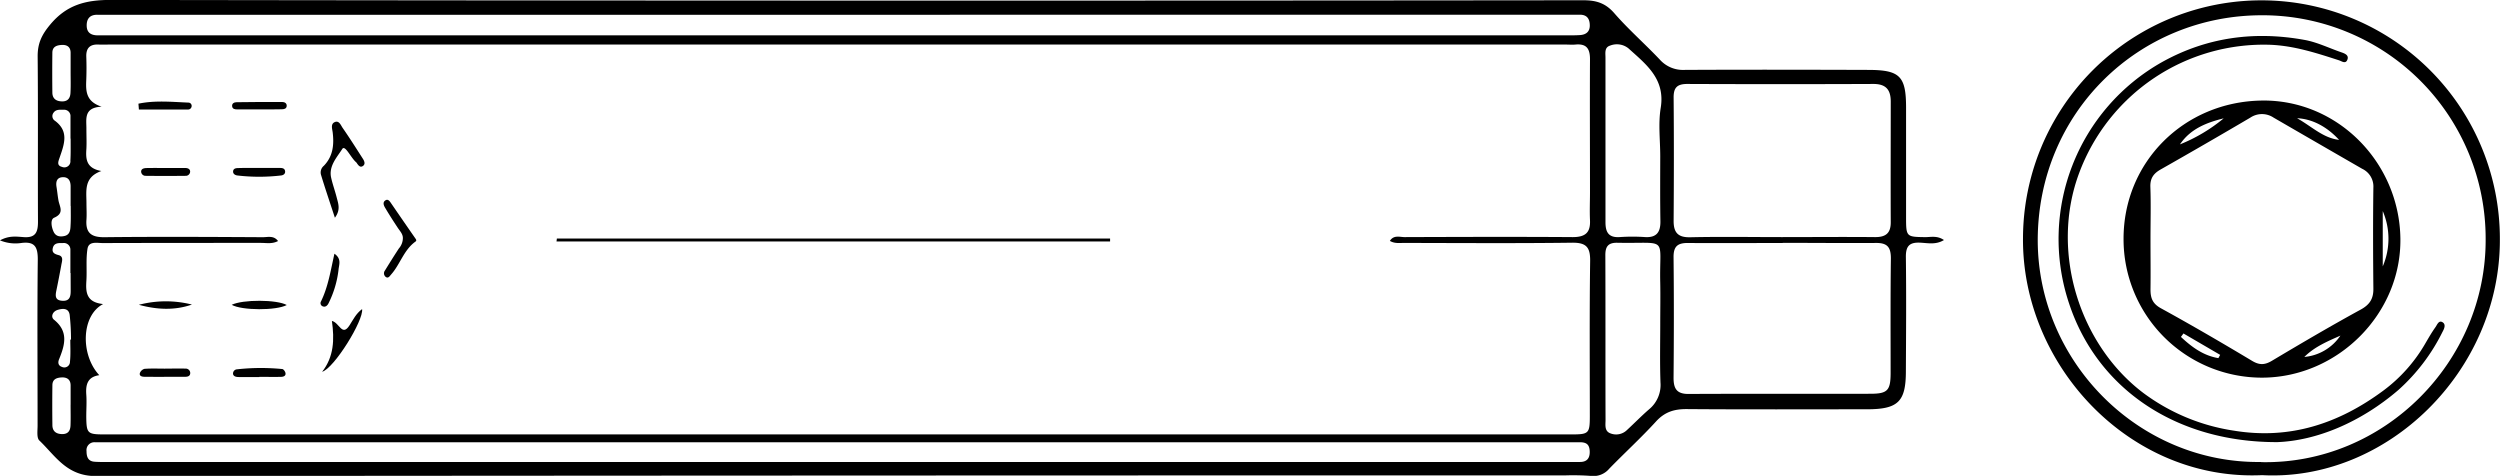 <svg id="Ebene_3" data-name="Ebene 3" xmlns="http://www.w3.org/2000/svg" viewBox="0 0 768.23 146.23"><g id="_6HVyvk.tif" data-name="6HVyvk.tif"><path d="M38.88,319c2.81-1.54,5.12-1.14,7.24-1,3.86.31,4.45-1.71,4.43-4.9-.08-16.92.06-33.83-.1-50.74,0-3.95,1.29-6.61,3.87-9.68,5-6,10.83-7.57,18.54-7.56q226.26.35,452.53.1c4,0,6.84.85,9.57,4,4.35,5,9.44,9.44,14,14.27a9.52,9.52,0,0,0,7.53,3.13c18.78-.1,37.57-.06,56.35,0,9.88,0,11.76,1.89,11.76,11.63,0,11.22,0,22.45,0,33.68,0,6,.09,6,5.88,6.08,1.78,0,3.68-.53,5.76.89-2.51,1.54-5,.91-7.33.81-3.42-.16-4.41,1.19-4.37,4.48.15,11.65.06,23.31,0,35,0,9.38-2.37,11.71-11.94,11.72-18.5,0-37,.09-55.5-.06-3.82,0-6.69.9-9.35,3.82-4.57,5-9.63,9.63-14.38,14.51a6.33,6.33,0,0,1-5.65,2.2,75.6,75.6,0,0,0-7.68-.16q-225.84,0-451.68.21c-9,0-12.4-6.16-17.4-10.94-.85-.82-.53-3-.53-4.53,0-17-.13-34.11.06-51.16,0-3.85-1-5.49-5-5A12.36,12.36,0,0,1,38.88,319Zm427.09.18c1.19-1.92,3.07-1.17,4.56-1.18,17.22-.06,34.44-.12,51.65,0,3.92,0,5.48-1.43,5.29-5.24-.13-2.84,0-5.68,0-8.53,0-13.64-.07-27.28,0-40.92,0-3.3-1.14-4.79-4.48-4.48-1,.09-2,0-3,0H72.65c-1.14,0-2.28.06-3.42,0-2.7-.14-3.94,1.06-3.83,3.79.08,2.27.08,4.55,0,6.82-.15,3.47-.3,6.87,4.72,8.48-5.65.26-4.64,3.89-4.69,6.93,0,2,.1,4,0,6-.23,3.16-.08,6,4.6,6.84-5.43,1.94-4.59,6-4.58,9.82,0,1.71.11,3.42,0,5.12-.3,4.05,1.44,5.45,5.54,5.4,16.22-.18,32.44-.09,48.66,0,1.54,0,3.37-.59,4.67,1.18-1.8.95-3.54.57-5.21.57-16.22,0-32.44,0-48.66.05-1.75,0-4.29-.66-4.68,1.75-.52,3.19-.14,6.52-.34,9.77-.22,3.48-.13,6.67,5.14,7.22-6.77,3.53-7,15.62-1.18,21.86-3.59.51-4.2,2.86-4,5.89.17,2.26,0,4.55,0,6.82.06,5.21.33,5.49,5.64,5.49h450.8c5.25,0,5.58-.3,5.59-5.53,0-15.92-.12-31.84.1-47.75.06-4.27-1.21-5.68-5.56-5.63-17.08.22-34.15.1-51.23.07C469.22,319.74,467.62,320.11,466,319.18ZM586.39,318c9.51,0,19-.09,28.55,0,3.42.05,5-1.19,4.95-4.67-.06-12.34,0-24.68,0-37,0-3.68-1.54-5.41-5.39-5.39q-28.56.12-57.11,0c-3.16,0-4.25,1.13-4.22,4.23.11,12.63.09,25.25,0,37.88,0,3.57,1.35,5.08,5.08,5C567.63,317.84,577,318,586.39,318Zm.29,1.81c-9.67,0-19.33.08-29,0-3.26-.05-4.57,1-4.53,4.41.13,12.35.11,24.7,0,37.05,0,3.32,1,4.95,4.62,4.93,18.62-.1,37.24,0,55.86-.06,5.26,0,6.2-1,6.22-6.28,0-11.78-.07-23.56.08-35.34,0-3.5-1.16-4.78-4.69-4.72C605.73,319.87,596.2,319.76,586.68,319.77ZM296.37,387.1H520.12l4.27,0c2.11,0,3.06-1.11,3-3.23s-1-2.81-2.93-2.83l-3,0h-450c-1.14,0-2.28,0-3.41,0a2.42,2.42,0,0,0-2.58,2.72c0,1.79.48,3.13,2.48,3.27,1.56.11,3.13.08,4.7.08Zm.47-137.42H72.73c-1.28,0-2.56,0-3.84,0-2.34-.06-3.41,1.17-3.37,3.39S67,256,68.92,256l3,0H521c1.14,0,2.28,0,3.41-.08,1.81-.12,3-1,3-2.94s-.77-3.3-3-3.32l-4.26,0Zm252.22,43.5c0-5-.65-10,.14-14.87,1.47-8.94-4.5-13.4-9.91-18.31a5.67,5.67,0,0,0-5.66-.84c-1.76.56-1.4,2.28-1.4,3.65,0,16.87,0,33.74,0,50.61,0,3.15,1,4.81,4.45,4.57a56,56,0,0,1,7.66,0c3.57.23,4.81-1.49,4.77-4.82C549,306.5,549.05,299.84,549.06,293.18Zm0,51.22c0-4.11.08-8.23,0-12.34-.33-14.6,2.79-12-13.16-12.32-2.79-.06-3.72,1.1-3.71,3.8.07,16.88,0,33.76.06,50.64,0,1.49-.38,3.39,1.43,4.1a4.75,4.75,0,0,0,5.16-1c2.29-2.11,4.46-4.35,6.81-6.38a9.68,9.68,0,0,0,3.48-8.24C548.92,356.6,549.06,350.5,549.06,344.4ZM60.58,267.29h0c0-2,0-3.94,0-5.91,0-1.73-1-2.52-2.72-2.43-1.54.08-2.87.53-2.89,2.36q-.07,6.12,0,12.24c0,1.9,1.17,2.73,3,2.75s2.51-1.11,2.57-2.68C60.65,271.52,60.58,269.4,60.58,267.29Zm0,102.22h0c0-2,0-3.95,0-5.92,0-1.73-1-2.54-2.72-2.47-1.56.07-2.86.53-2.88,2.37q-.08,6.12,0,12.26c0,1.88,1.11,2.76,3,2.78s2.51-1.11,2.57-2.68C60.63,373.74,60.57,371.62,60.57,369.51Zm0-61.08c0-2,0-4,0-6,0-1.58-.56-2.91-2.41-2.84s-2.18,1.44-1.92,3c.23,1.4.35,2.82.61,4.21.38,1.95,1.82,3.87-1.33,5.24-1.26.54-.85,2.88-.17,4.33s2,1.59,3.29,1.3c1.79-.39,1.86-1.95,1.92-3.37C60.68,312.4,60.62,310.41,60.62,308.43Zm0,20.61h-.07c0-2.41,0-4.81,0-7.21a2,2,0,0,0-2.27-2c-1.23,0-2.72-.15-3.12,1.49-.34,1.35.35,1.85,1.75,2.21,1.7.44,1,2,.82,3.23-.47,2.51-.94,5-1.46,7.5-.35,1.67-.56,3.18,1.84,3.31,2.21.13,2.53-1.31,2.53-3Zm-.15,20.45h.27a71,71,0,0,0-.41-7.6c-.32-2.13-2.14-2-3.7-1.52s-2.19,2.12-1.14,3c4.56,3.64,3.37,7.78,1.6,12.12-.42,1-.35,2,.89,2.41a1.73,1.73,0,0,0,2.44-1.59C60.62,354,60.48,351.75,60.48,349.49Zm.11-61.76c0-2.25,0-4.51,0-6.76a1.94,1.94,0,0,0-2.13-2.1c-1.11,0-2.34-.18-3.08.91a1.71,1.71,0,0,0,.22,2.32c4.76,3.35,3,7.52,1.59,11.65-.4,1.14-.81,2.27.8,2.68a1.86,1.86,0,0,0,2.57-1.93C60.64,292.25,60.58,290,60.59,287.73Z" transform="translate(-38.88 -245.14)"/><path d="M734,391.15c-40.68,1.88-73.73-33.76-73.47-72.74a73.27,73.27,0,0,1,146.54.21C807.22,359.17,772.4,393.2,734,391.15Zm-.3-4c37.77.79,69.26-30.86,69-68.69a68.6,68.6,0,0,0-68.43-68.63c-38.05-.15-69.16,29.78-69.21,69.1C665.09,356.4,696.19,387.64,733.74,387.1Z" transform="translate(-38.88 -245.14)"/><path d="M210,318.45H380v.9H209.89Z" transform="translate(-38.88 -245.14)"/><path d="M141.79,312.05c-1.57-4.81-3-9-4.29-13.26a2.65,2.65,0,0,1,.89-2.7c2.84-2.93,3.18-6.48,2.72-10.29-.14-1.07-.66-2.52.57-3.11,1.4-.66,1.93.94,2.49,1.75,2.18,3.13,4.22,6.37,6.28,9.58.47.75.77,1.69-.19,2.21-.74.41-1.27-.29-1.68-.89a1.46,1.46,0,0,0-.26-.34c-1.63-1.35-3.4-5.46-4.27-4.08-1.54,2.45-4.21,5.22-3.42,8.79.46,2.08,1.2,4.08,1.72,6.14C142.81,307.69,143.62,309.59,141.79,312.05Z" transform="translate(-38.88 -245.14)"/><path d="M137.87,359.39c3.6-4.6,3.82-9.85,3-15.63,2.3.5,3.12,4.93,5.41,1.36,1.11-1.72,2-3.62,3.87-5C150.68,343.57,141.57,358.29,137.87,359.39Z" transform="translate(-38.88 -245.14)"/><path d="M162.68,318.28c0-1.27-.94-2.17-1.63-3.23-1.32-2-2.61-4-3.84-6.09-.43-.72-.8-1.68.12-2.26.76-.48,1.26.21,1.67.81q3.7,5.4,7.44,10.78c.25.36.58.75.12,1.08-3.6,2.57-4.71,7-7.49,10.12-.45.51-.88,1.31-1.67.73a1.39,1.39,0,0,1-.25-1.92c1.41-2.29,2.83-4.57,4.3-6.81A4.91,4.91,0,0,0,162.68,318.28Z" transform="translate(-38.88 -245.14)"/><path d="M118.57,361c-2.11,0-4.22,0-6.33,0-.72,0-1.57-.15-1.74-.89a1.3,1.3,0,0,1,1.2-1.48,67.17,67.17,0,0,1,13.89-.09c.38,0,.9.71,1,1.17.22.93-.59,1.21-1.28,1.23-2.25.06-4.5,0-6.75,0Z" transform="translate(-38.88 -245.14)"/><path d="M89.62,358.41c2.12,0,4.23-.05,6.34,0a1.37,1.37,0,0,1,1.38,1.35c0,.92-.73,1.15-1.42,1.16-4.23,0-8.46.05-12.69,0-.62,0-1.62-.19-1.37-1.13a2.12,2.12,0,0,1,1.43-1.31c2.1-.15,4.22-.06,6.33-.06Z" transform="translate(-38.88 -245.14)"/><path d="M118.17,278.76c-2.12,0-4.23,0-6.35,0-.69,0-1.53-.07-1.61-1s.71-1.2,1.4-1.21q7-.1,14-.07c.71,0,1.44.36,1.37,1.24s-.87,1-1.58,1C123,278.78,120.57,278.77,118.17,278.76Z" transform="translate(-38.88 -245.14)"/><path d="M118.92,296.75c2,0,3.93,0,5.9,0,.69,0,1.51.05,1.66.93s-.54,1.31-1.23,1.38a57.54,57.54,0,0,1-13.44,0c-.67-.08-1.41-.5-1.29-1.36s1-.91,1.65-.92C114.42,296.72,116.67,296.74,118.92,296.75Z" transform="translate(-38.88 -245.14)"/><path d="M81.55,338.8a32.76,32.76,0,0,1,16.31-.07C92.44,340.61,87,340.28,81.55,338.8Z" transform="translate(-38.88 -245.14)"/><path d="M127,338.87c-3.21,1.74-13.8,1.7-16.92-.06C113.43,337.13,124,337.17,127,338.87Z" transform="translate(-38.88 -245.14)"/><path d="M81.42,277c5.06-1.06,10.22-.55,15.35-.33a1,1,0,0,1,1,1.12,1.1,1.1,0,0,1-1.21,1c-5,0-10,0-15,0Z" transform="translate(-38.88 -245.14)"/><path d="M141.65,323.1c2.3,1.62,1.37,3.42,1.25,5a31,31,0,0,1-3,10.11c-.33.74-1,1.51-2,1a1.06,1.06,0,0,1-.36-1.49C139.74,333.2,140.49,328.22,141.65,323.1Z" transform="translate(-38.88 -245.14)"/><path d="M89.74,296.76c2,0,4,0,6,0,.75,0,1.52.23,1.57,1.07a1.33,1.33,0,0,1-1.37,1.34q-6.16.07-12.31,0a1.34,1.34,0,0,1-1.38-1.34c.05-.85.84-1,1.58-1.05C85.78,296.74,87.76,296.76,89.74,296.76Z" transform="translate(-38.88 -245.14)"/><path d="M691.43,318.5c0-23.53,18.5-42.09,42.45-42.46,23.2-.36,42.26,18.89,42.62,42.33.35,23.09-19.09,42.64-42.28,42.82A42.55,42.55,0,0,1,691.43,318.5Zm8.28.27c0,5.11.07,10.22,0,15.33,0,2.64.63,4.36,3.22,5.78,9.44,5.18,18.75,10.61,28,16.15,2.32,1.4,4,1.25,6.19-.08,9-5.37,18-10.65,27.23-15.7,2.74-1.51,3.88-3.32,3.85-6.38-.1-10.36-.14-20.73,0-31.09a6,6,0,0,0-3.44-5.77q-13.63-7.85-27.23-15.73a6.41,6.41,0,0,0-7.13,0q-13.73,8.08-27.58,15.94c-2.18,1.24-3.25,2.72-3.15,5.38C699.86,308,699.71,313.37,699.71,318.77ZM771.08,327a21.49,21.49,0,0,0,0-17ZM722.2,281.51c-5.28,1.3-10.22,3.23-13.44,8A50.48,50.48,0,0,0,722.2,281.51Zm35.46,6.61c-3.87-4.2-8.4-6.45-12.91-6.65C749.35,284.06,752.76,287.56,757.66,288.12Zm-47.82,59.49-.78,1.06c3.32,3.11,6.9,5.76,11.51,6.52.18-.33.36-.66.55-1Zm48.23.66c-3.93,1.75-7.94,3.41-11.09,6.56A15,15,0,0,0,758.07,348.27Z" transform="translate(-38.88 -245.14)"/><path d="M738.7,381c-31.31.09-55.41-16.56-64-42.58a62.38,62.38,0,0,1,28.68-74.27c13.73-7.61,28.4-9.53,43.69-6.74,3.87.7,7.52,2.51,11.28,3.8,1.14.39,2.41.91,1.85,2.3s-1.72.43-2.6.15c-6.88-2.22-13.7-4.46-21.09-4.76a60.53,60.53,0,0,0-58.71,39.38c-9,24.05,0,52.67,19.65,67.57a61.94,61.94,0,0,0,27.89,11.63c17.26,2.83,32.23-2.19,45.87-12.27a47.64,47.64,0,0,0,12.93-14.49c1-1.71,2-3.45,3.14-5.05.5-.7,1-2.2,2.15-1.52s.55,2,0,3A59,59,0,0,1,775.86,365C764.21,375,750.66,380.55,738.7,381Z" transform="translate(-38.88 -245.14)"/></g></svg>